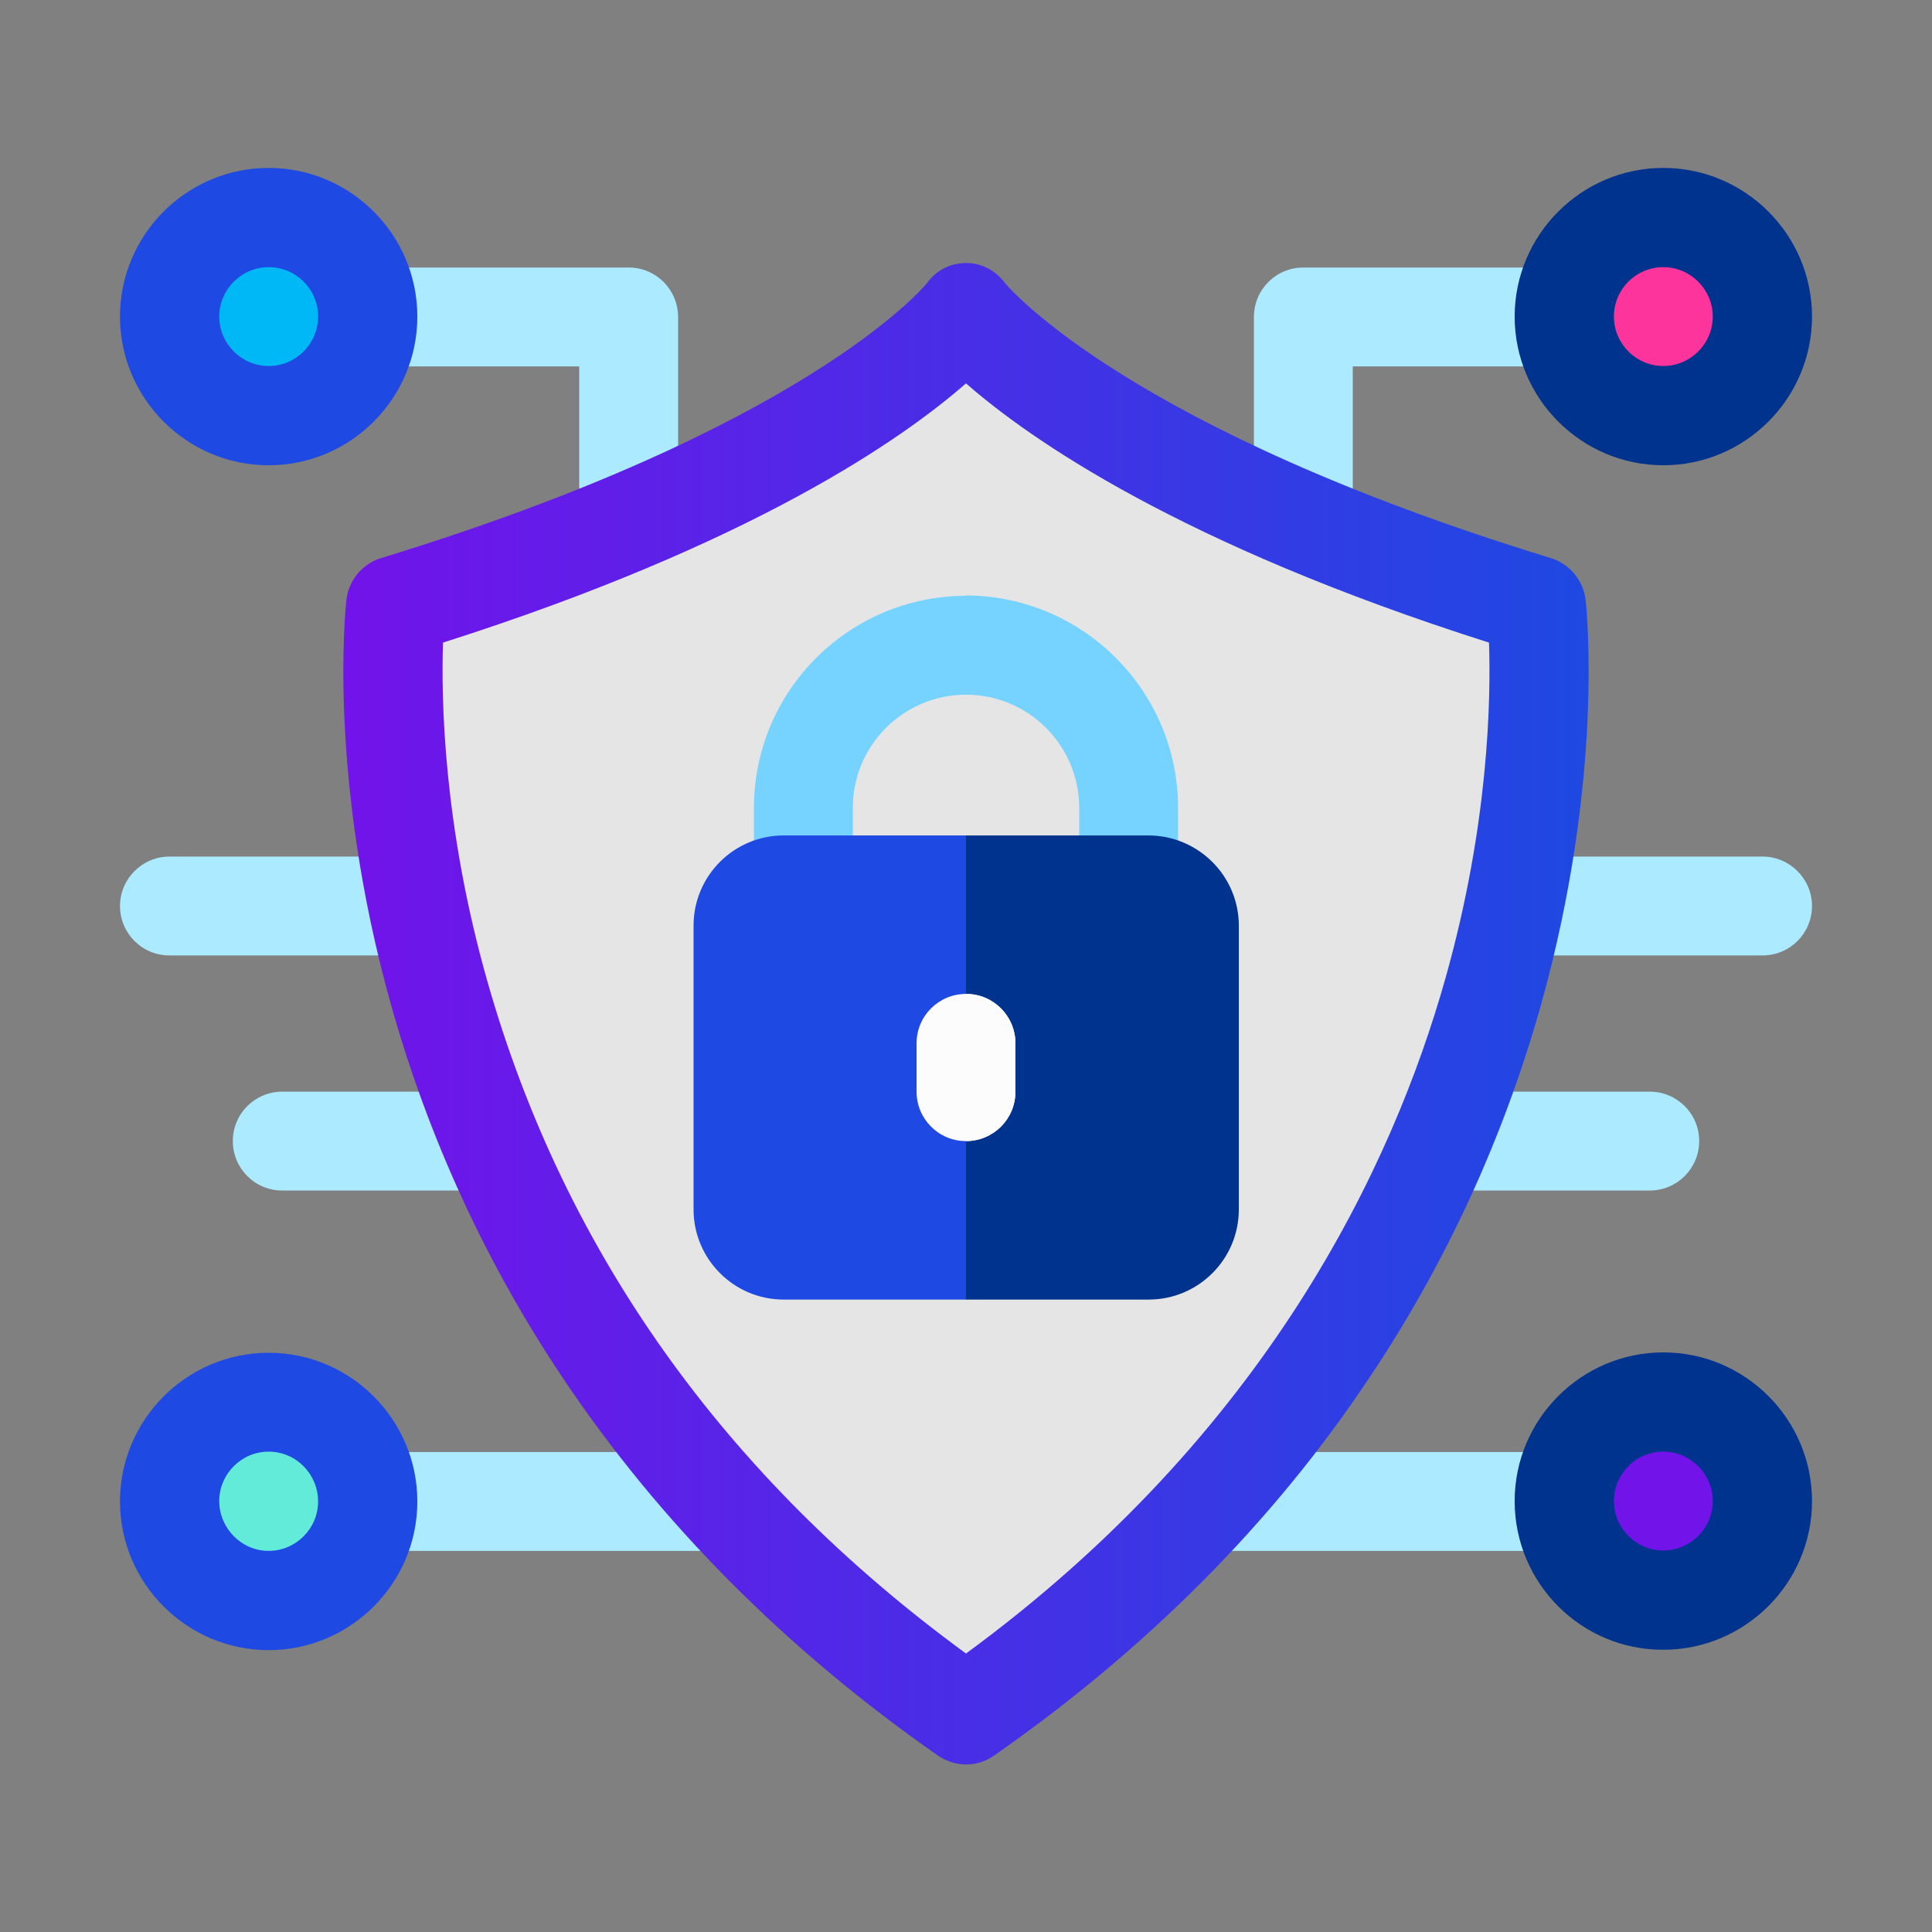 <?xml version="1.0" encoding="utf-8"?>
<!-- Generator: $$$/GeneralStr/196=Adobe Illustrator 27.6.0, SVG Export Plug-In . SVG Version: 6.00 Build 0)  -->
<svg version="1.1" id="圖層_1" xmlns="http://www.w3.org/2000/svg" xmlns:xlink="http://www.w3.org/1999/xlink" x="0px" y="0px"
	 viewBox="0 0 512 512" style="enable-background:new 0 0 512 512;" xml:space="preserve">
<rect x="0" y="0" width="512" height="512" fill="#808080" stroke="none"/>
<style type="text/css">
	.st0{fill:#ACEAFF;}
	.st1{fill:#FD349C;}
	.st2{fill:#7213EA;}
	.st3{fill:#00338D;}
	.st4{fill:#00B8F5;}
	.st5{fill:#63EBDA;}
	.st6{fill:#1E49E2;}
	.st7{fill:#E5E5E5;}
	.st8{fill:#76D2FF;}
	.st9{fill:url(#SVGID_1_);}
	.st10{fill:#FCFCFC;}
</style>
<g>
	<path class="st0" d="M320.7,411h93.8c7.3,0,13.1-5.9,13.1-13.1c0-7.3-5.9-13.1-13.1-13.1h-93.8c-7.3,0-13.1,5.9-13.1,13.1
		C307.6,405.1,313.4,411,320.7,411z M345.4,151.5c7.3,0,13.1-5.9,13.1-13.1V97.1h56c7.3,0,13.1-5.9,13.1-13.1
		c0-7.3-5.9-13.1-13.1-13.1h-69.1c-7.3,0-13.1,5.9-13.1,13.1v54.5C332.3,145.6,338.1,151.5,345.4,151.5L345.4,151.5z M401.3,253.2
		h65.8c7.3,0,13.1-5.9,13.1-13.1s-5.9-13.1-13.1-13.1h-65.8c-7.3,0-13.1,5.9-13.1,13.1S394,253.2,401.3,253.2z M381.9,315.5h55.3
		c7.3,0,13.1-5.9,13.1-13.1c0-7.3-5.9-13.1-13.1-13.1h-55.3c-7.3,0-13.1,5.9-13.1,13.1C368.8,309.6,374.7,315.5,381.9,315.5z"/>
	<circle class="st1" cx="440.8" cy="83.9" r="23.9"/>
	<circle class="st2" cx="440.8" cy="397.8" r="23.9"/>
	<path class="st3" d="M401.4,83.9c0-21.7,17.7-39.4,39.4-39.4c21.7,0,39.4,17.7,39.4,39.4s-17.7,39.4-39.4,39.4
		C419.1,123.3,401.4,105.6,401.4,83.9z M427.7,83.9c0,7.2,5.9,13.1,13.1,13.1c7.2,0,13.1-5.9,13.1-13.1c0-7.2-5.9-13.1-13.1-13.1
		C433.5,70.8,427.7,76.7,427.7,83.9z M401.4,397.8c0-21.7,17.7-39.4,39.4-39.4c21.7,0,39.4,17.7,39.4,39.4s-17.7,39.4-39.4,39.4
		C419.1,437.3,401.4,419.6,401.4,397.8z M427.7,397.8c0,7.2,5.9,13.1,13.1,13.1c7.2,0,13.1-5.9,13.1-13.1s-5.9-13.1-13.1-13.1
		C433.5,384.7,427.7,390.6,427.7,397.8z"/>
	<path class="st0" d="M191.3,411H97.5c-7.3,0-13.1-5.9-13.1-13.1c0-7.3,5.9-13.1,13.1-13.1h93.8c7.3,0,13.1,5.9,13.1,13.1
		C204.4,405.1,198.6,411,191.3,411z M166.6,151.5c-7.3,0-13.1-5.9-13.1-13.1V97.1h-56c-7.3,0-13.1-5.9-13.1-13.1
		c0-7.3,5.9-13.1,13.1-13.1h69.1c7.3,0,13.1,5.9,13.1,13.1v54.5C179.7,145.6,173.9,151.5,166.6,151.5z M110.7,253.2H44.9
		c-7.3,0-13.1-5.9-13.1-13.1S37.7,227,44.9,227h65.8c7.3,0,13.1,5.9,13.1,13.1S118,253.2,110.7,253.2z M130.1,315.5H74.8
		c-7.3,0-13.1-5.9-13.1-13.1c0-7.3,5.9-13.1,13.1-13.1h55.3c7.3,0,13.1,5.9,13.1,13.1C143.2,309.6,137.3,315.5,130.1,315.5z"/>
	<circle class="st4" cx="71.2" cy="83.9" r="23.9"/>
	<circle class="st5" cx="71.2" cy="397.8" r="23.9"/>
	<path class="st6" d="M71.2,123.3c-21.7,0-39.4-17.7-39.4-39.4s17.7-39.4,39.4-39.4s39.4,17.7,39.4,39.4S92.9,123.3,71.2,123.3z
		 M71.2,70.8c-7.2,0-13.1,5.9-13.1,13.1c0,7.2,5.9,13.1,13.1,13.1s13.1-5.9,13.1-13.1S78.5,70.8,71.2,70.8z M71.2,437.3
		c-21.7,0-39.4-17.7-39.4-39.4s17.7-39.4,39.4-39.4s39.4,17.7,39.4,39.4S92.9,437.3,71.2,437.3z M71.2,384.7
		c-7.2,0-13.1,5.9-13.1,13.1S64,411,71.2,411s13.1-5.9,13.1-13.1S78.5,384.7,71.2,384.7z"/>
	<path class="st7" d="M396.5,258c-15.4,55-52.3,133.3-140.5,197.9c-70.6-51.6-117.7-117.8-140.1-196.7c-12.9-45.4-13.6-82.7-13-99.3
		c90.4-28.8,134.5-59.6,153.2-76c18.6,16.4,62.7,47.1,153.2,76C409.7,176.2,409.1,212.9,396.5,258L396.5,258z"/>
	<path class="st8" d="M263.6,168.7l-7.6-10.8c-31,0-56.2,25.2-56.2,56.2v20.3c0,7.3,5.9,13.1,13.1,13.1c7.3,0,13.1-5.9,13.1-13.1
		v-20.3c0-16.5,13.4-30,30-30l7.6-8.4V168.7z"/>
	<linearGradient id="SVGID_1_" gradientUnits="userSpaceOnUse" x1="90.96" y1="268.582" x2="421.04" y2="268.582">
		<stop  offset="0" style="stop-color:#7213EA"/>
		<stop  offset="1" style="stop-color:#1E49E2"/>
	</linearGradient>
	<path class="st9" d="M420.2,159c-0.6-5.2-4.2-9.5-9.2-11.1c-111.4-34.1-143.2-71.2-144.6-72.8c-2.5-3.4-6.2-5.4-10.4-5.4
		c-4.2,0-8,2-10.4,5.4c-1.4,1.7-33.1,38.7-144.6,72.8c-5,1.5-8.6,5.9-9.2,11.1c-0.2,1.9-5.1,46.9,11.8,107.2
		c9.9,35.3,25.3,68.8,45.7,99.2c25.5,38,58.8,71.6,99.2,99.8c2.3,1.6,4.9,2.4,7.5,2.4s5.3-0.8,7.5-2.4
		c40.4-28.2,73.8-61.7,99.2-99.8c20.4-30.4,35.8-63.9,45.7-99.2C425.3,205.8,420.4,160.9,420.2,159z M383.1,259.1
		c-14,49.8-47.3,120.6-127.1,179.1c-63.9-46.7-106.5-106.6-126.8-178c-11.7-41.1-12.3-74.9-11.8-89.9
		c81.9-26.1,121.7-53.9,138.6-68.7c16.9,14.8,56.8,42.7,138.6,68.7C395.1,185.1,394.6,218.3,383.1,259.1z"/>
	<path class="st8" d="M312.2,214.1v20.3c0,7.3-5.9,13.1-13.1,13.1c-7.3,0-13.1-5.9-13.1-13.1v-20.3c0-16.5-13.4-30-30-30v-26.3
		C287,157.9,312.2,183.1,312.2,214.1z"/>
	<path class="st6" d="M267.8,247.6L256,221.4h-48.3c-13.2,0-23.9,10.7-23.9,23.9v75.2c0,13.2,10.7,23.9,23.9,23.9H256l11.8-31.4
		V247.6z"/>
	<path class="st3" d="M328.3,245.3v75.2c0,13.2-10.7,23.9-23.9,23.9H256V221.4h48.3C317.5,221.4,328.3,232.1,328.3,245.3z"/>
	<path class="st10" d="M269.1,276.5v12.8c0,7.3-5.9,13.1-13.1,13.1c-7.3,0-13.1-5.9-13.1-13.1v-12.8c0-7.3,5.9-13.1,13.1-13.1
		C263.3,263.4,269.1,269.3,269.1,276.5z"/>
	<path class="st10" d="M269.1,276.5v12.8c0,7.3-5.9,13.1-13.1,13.1v-39C263.3,263.4,269.1,269.3,269.1,276.5L269.1,276.5z"/>
</g>
</svg>
